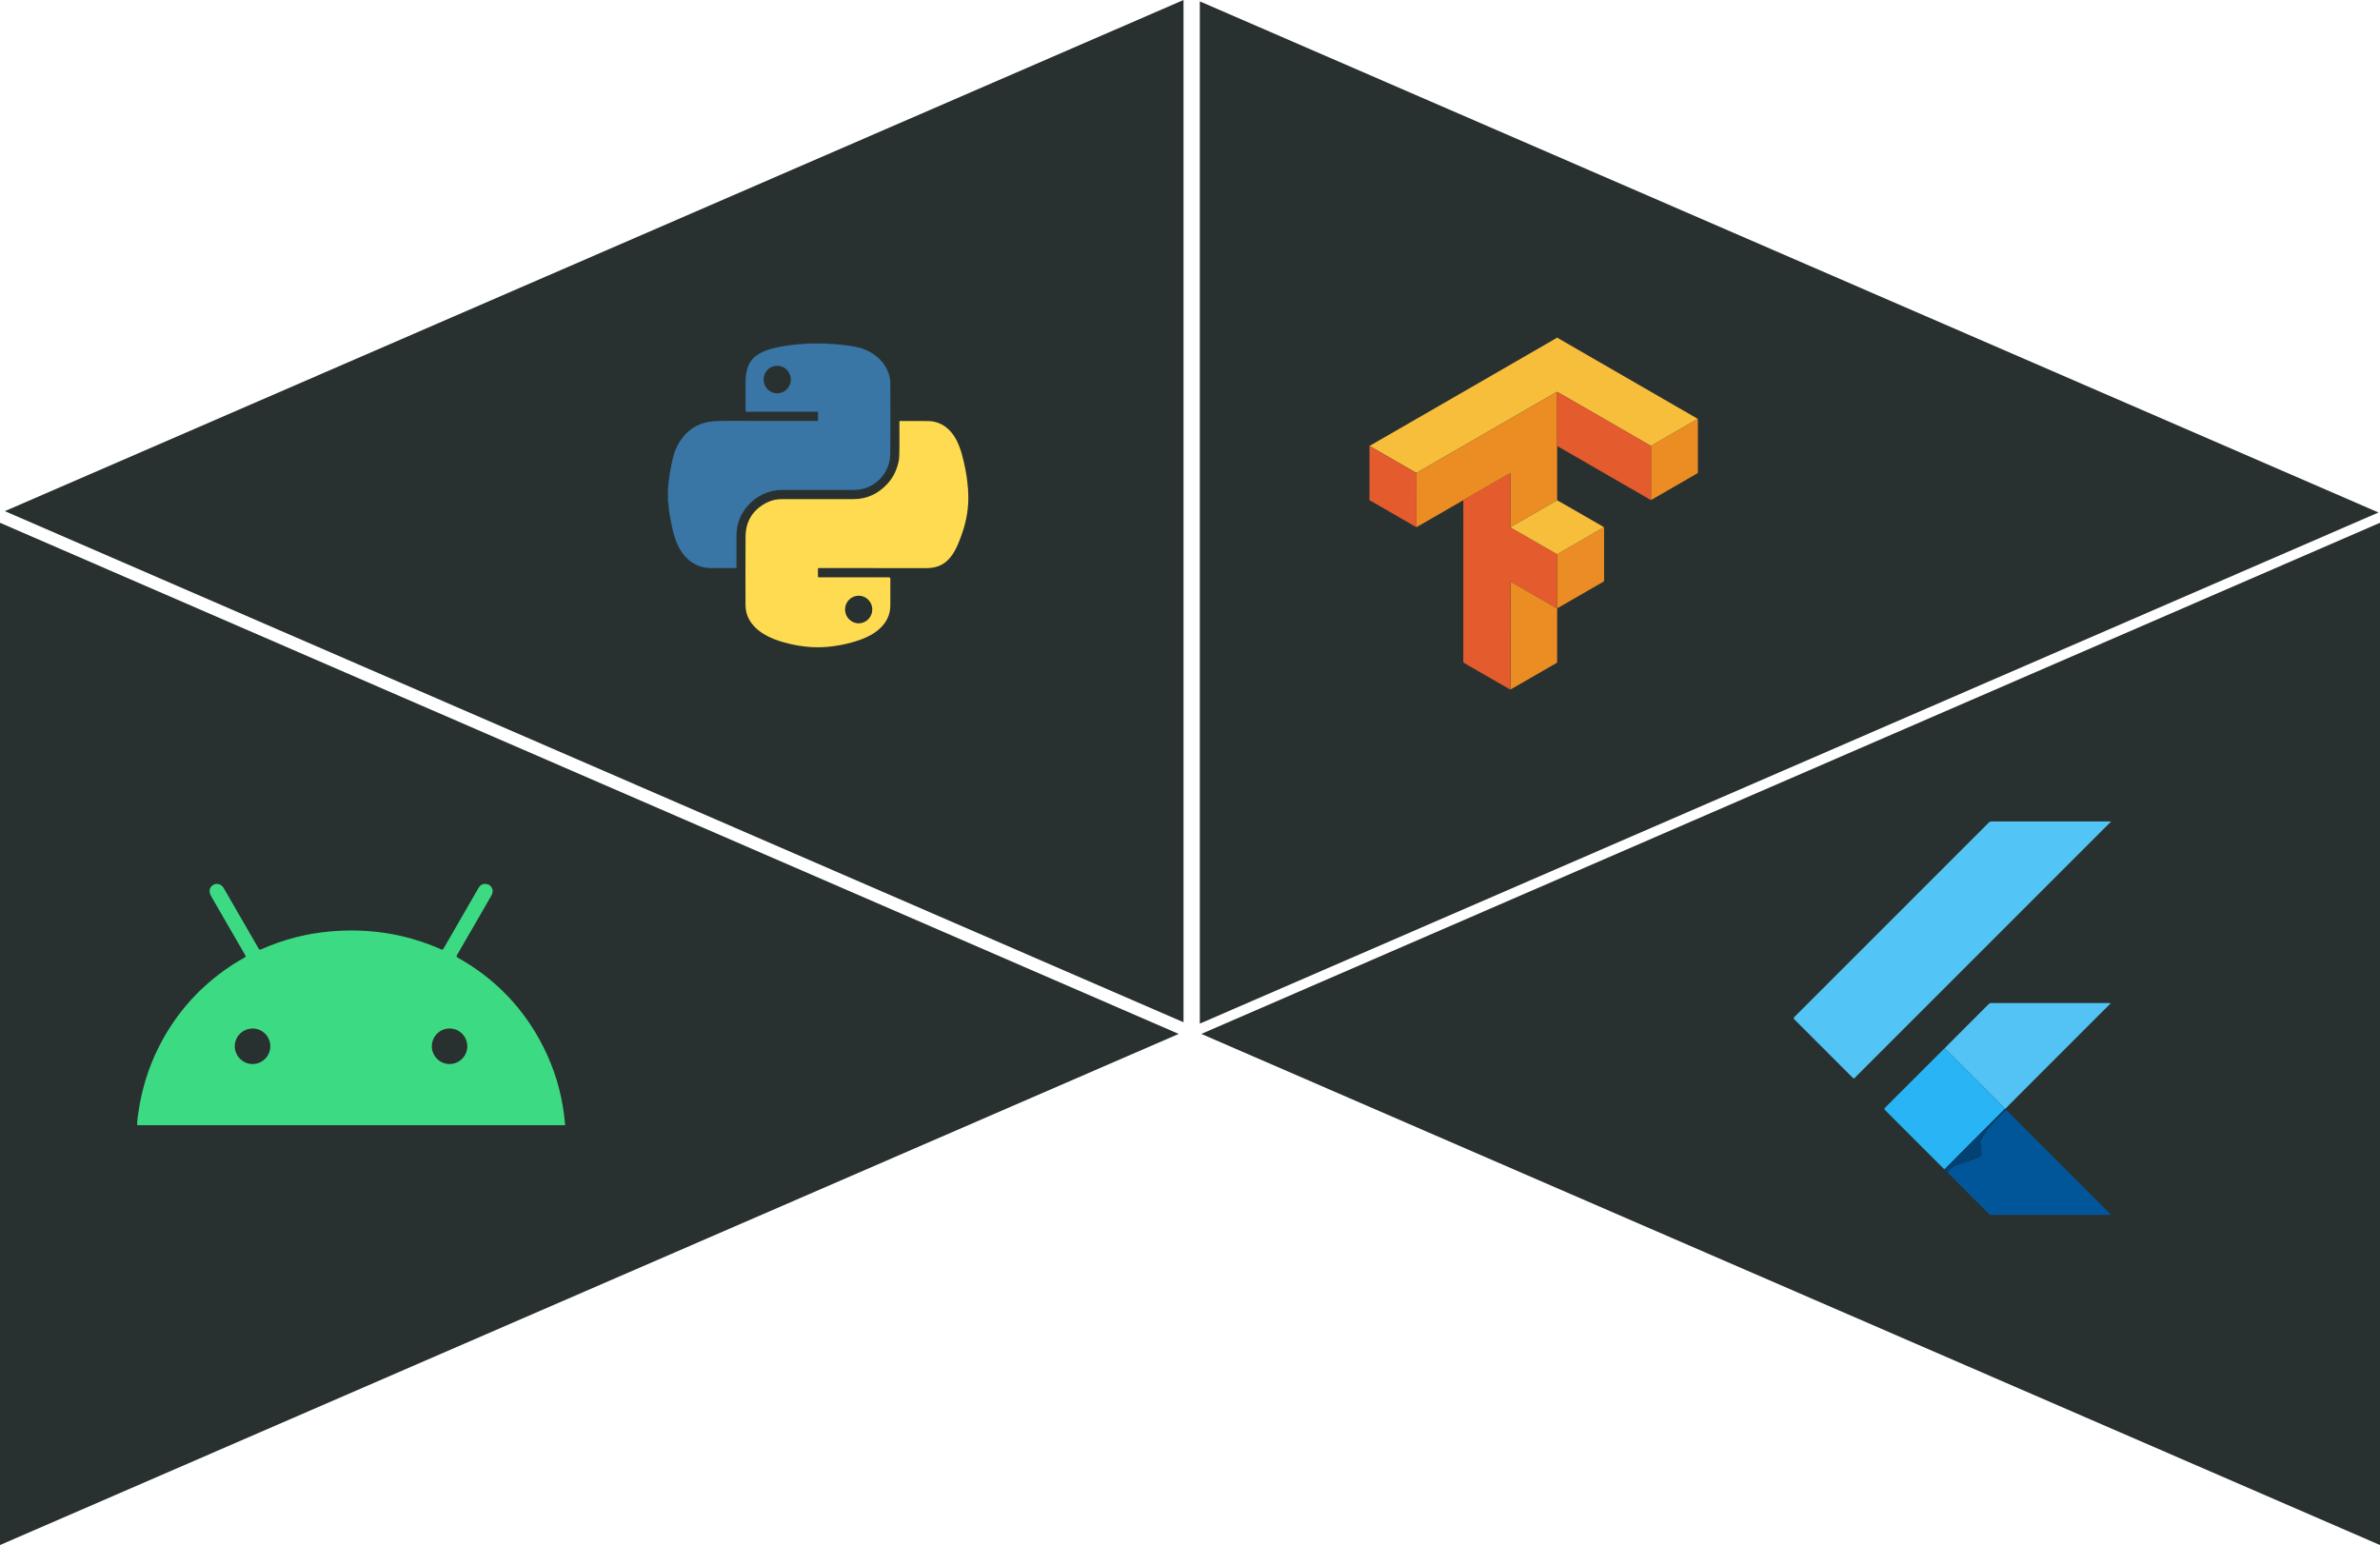 <?xml version="1.0" encoding="UTF-8" standalone="no"?>
<svg id="Layer_1" data-name="Layer 1" viewBox="0 0 956 620.65" version="1.1" width="956" height="620.65"
   xmlns="http://www.w3.org/2000/svg">
   <defs id="defs1">
      <style id="style1">
         .cls-1 {
            fill: #fedb50;
         }

         .cls-1,
         .cls-2,
         .cls-3,
         .cls-4,
         .cls-5,
         .cls-6,
         .cls-7,
         .cls-8,
         .cls-9,
         .cls-10,
         .cls-11,
         .cls-12,
         .cls-13 {
            stroke-width: 0px;
         }

         .cls-2 {
            fill: #3975a5;
         }

         .cls-3 {
            fill: #014173;
         }

         .cls-4 {
            fill: #ec8d24;
         }

         .cls-5 {
            fill: #3dda84;
         }

         .cls-6 {
            fill: #293130;
         }

         .cls-7 {
            fill: #29b5f5;
         }

         .cls-8 {
            fill: #eb8d24;
         }

         .cls-9 {
            fill: #53c4f6;
         }

         .cls-10 {
            fill: #f7be3c;
         }

         .cls-11 {
            fill: #e45b2d;
         }

         .cls-12 {
            fill: #01569a;
         }

         .cls-13 {
            fill: #53c3f6;
         }
      </style>
   </defs>
   <g id="g23" transform="translate(-700.55,-484.5)">
      <g id="g4">
         <polygon class="cls-6" points="1174.01,899.83 700.55,694.5 700.55,1105.15 " id="polygon1" />
         <polygon class="cls-6" points="1175.95,895.15 1175.95,484.5 702.49,689.83 " id="polygon2" />
         <polygon class="cls-6" points="1656.55,694.5 1183.1,899.83 1656.55,1105.15 " id="polygon3" />
         <polygon class="cls-6" points="1182.49,895.7 1655.95,690.37 1182.49,485.05 " id="polygon4" />
      </g>
      <path class="cls-5"
         d="m 755.66,936.5 c -0.07,-1.82 0.26,-3.6 0.52,-5.38 1.3,-8.9 3.88,-17.4 7.87,-25.47 6.25,-12.65 15.1,-23.08 26.55,-31.32 2.62,-1.88 5.34,-3.61 8.17,-5.15 0.48,-0.26 0.61,-0.43 0.3,-0.97 -4.59,-7.9 -9.15,-15.81 -13.72,-23.72 -1.01,-1.74 -0.76,-3.42 0.64,-4.39 1.47,-1.02 3.42,-0.56 4.38,1.09 1.66,2.85 3.3,5.71 4.95,8.57 3.01,5.21 6.03,10.42 9.03,15.64 0.31,0.54 0.52,0.72 1.18,0.42 8.9,-3.96 18.21,-6.35 27.92,-7.18 15.38,-1.31 30.17,0.95 44.3,7.23 0.57,0.26 0.75,0.04 1.01,-0.4 4.65,-8.08 9.32,-16.14 13.97,-24.22 0.65,-1.13 1.57,-1.75 2.88,-1.69 2.26,0.12 3.55,2.48 2.43,4.48 -1.47,2.63 -3,5.22 -4.5,7.83 -3.13,5.42 -6.25,10.84 -9.4,16.24 -0.34,0.58 -0.25,0.78 0.32,1.1 15.09,8.47 26.57,20.43 34.37,35.88 4.33,8.58 7.07,17.66 8.29,27.19 0.18,1.4 0.3,2.81 0.45,4.22 H 755.67 Z M 802,897.66 c -3.93,0 -7.17,3.23 -7.15,7.15 0.01,3.87 3.24,7.11 7.11,7.13 3.91,0.03 7.17,-3.21 7.18,-7.13 0,-3.95 -3.19,-7.15 -7.13,-7.16 z m 86.26,7.17 c 0,-3.97 -3.16,-7.17 -7.1,-7.18 -3.95,0 -7.15,3.19 -7.16,7.13 0,3.92 3.24,7.17 7.15,7.15 3.89,-0.01 7.1,-3.22 7.11,-7.11 z"
         id="path4" />
      <g id="g15">
         <path class="cls-10"
            d="m 1326.34,620.15 c -0.11,0.29 0.18,0.28 0.31,0.35 2.47,1.44 4.96,2.87 7.44,4.3 15.99,9.23 31.98,18.46 47.97,27.69 0.09,0.05 0.18,0.12 0.27,0.18 -0.05,0.25 -0.24,0.35 -0.44,0.46 -0.4,0.22 -0.8,0.45 -1.2,0.68 -3.72,2.14 -7.44,4.29 -11.15,6.44 -1.94,1.12 -3.86,2.26 -5.79,3.39 -0.19,-0.11 -0.39,-0.21 -0.58,-0.32 -3.45,-1.99 -6.91,-3.99 -10.36,-5.98 -7.08,-4.09 -14.16,-8.17 -21.24,-12.26 -1.85,-1.06 -3.7,-2.11 -5.55,-3.17 -0.15,0.07 -0.31,0.13 -0.45,0.21 -3.39,1.95 -6.78,3.9 -10.17,5.86 -6.59,3.8 -13.17,7.61 -19.75,11.41 -3.82,2.2 -7.64,4.41 -11.45,6.61 -3.42,1.97 -6.85,3.94 -10.26,5.92 -1.45,0.84 -2.88,1.7 -4.32,2.54 -0.19,0 -0.35,-0.09 -0.51,-0.18 -5.36,-3.1 -10.72,-6.2 -16.09,-9.28 -0.77,-0.44 -1.49,-1 -2.37,-1.26 v -0.22 c 0.27,0.16 0.41,-0.11 0.58,-0.21 10.93,-6.29 21.85,-12.59 32.76,-18.89 13.83,-7.98 27.66,-15.96 41.48,-23.95 0.12,-0.07 0.35,-0.08 0.32,-0.32 z"
            id="path5" />
         <path class="cls-11"
            d="m 1250.64,663.74 c 0.87,0.26 1.59,0.81 2.37,1.26 5.37,3.08 10.73,6.18 16.09,9.28 0.16,0.09 0.32,0.19 0.51,0.18 -0.13,0.28 -0.09,0.58 -0.09,0.87 0,6.96 0,13.92 -0.01,20.88 -0.24,0.02 -0.41,-0.15 -0.59,-0.26 -5.89,-3.4 -11.79,-6.8 -17.68,-10.2 -0.19,-0.11 -0.35,-0.28 -0.59,-0.27 v -21.74 z"
            id="path6" />
         <path class="cls-11"
            d="m 1307.02,761.4 c -1.86,-1.06 -3.73,-2.12 -5.59,-3.2 -4.2,-2.42 -8.4,-4.85 -12.61,-7.26 -0.37,-0.21 -0.49,-0.45 -0.49,-0.87 0.01,-21.35 0,-42.7 0.01,-64.05 0,-0.18 0.02,-0.37 0.03,-0.55 0.04,-0.16 0.16,-0.24 0.29,-0.31 0.95,-0.55 1.91,-1.1 2.86,-1.65 3.97,-2.29 7.94,-4.58 11.91,-6.86 1.19,-0.68 2.34,-1.45 3.59,-2.01 0.18,0.23 0.12,0.49 0.12,0.75 0,6.71 0,13.42 0,20.12 0,0.25 -0.06,0.52 0.09,0.75 0.05,0.04 0.09,0.07 0.14,0.11 1.48,0.85 2.97,1.7 4.45,2.55 4.73,2.72 9.46,5.45 14.19,8.18 0,0.33 0,0.66 0,0.99 0,6.92 0,13.84 0,20.77 0,0 0.01,-0.01 0.01,-0.01 -0.37,-0.08 -0.67,-0.29 -0.99,-0.47 -3.45,-1.99 -6.91,-3.98 -10.36,-5.98 -2.45,-1.42 -4.89,-2.84 -7.34,-4.26 -0.43,0.06 -0.2,0.4 -0.2,0.58 -0.01,13.96 -0.01,27.92 -0.01,41.88 0,0.27 0.07,0.56 -0.12,0.8 z"
            id="path7" />
         <path class="cls-4"
            d="m 1307.38,696.38 c 0,0 -0.09,-0.07 -0.14,-0.11 0,-0.09 0.01,-0.18 0.01,-0.27 0,-6.96 0,-13.92 0,-20.88 0,-0.13 0,-0.26 -0.02,-0.38 -0.02,-0.12 -0.1,-0.14 -0.2,-0.09 -1.26,0.57 -2.4,1.33 -3.59,2.01 -3.98,2.28 -7.94,4.57 -11.91,6.86 -0.95,0.55 -1.91,1.1 -2.86,1.65 -0.13,0.07 -0.26,0.15 -0.29,0.31 -0.25,-0.03 -0.41,0.14 -0.59,0.25 -5.88,3.39 -11.75,6.78 -17.63,10.17 -0.2,0.12 -0.38,0.29 -0.64,0.3 0,-6.96 0,-13.92 0.01,-20.88 0,-0.29 -0.04,-0.59 0.09,-0.87 1.44,-0.85 2.87,-1.71 4.32,-2.54 3.42,-1.98 6.84,-3.94 10.26,-5.92 3.82,-2.2 7.64,-4.4 11.45,-6.61 6.59,-3.8 13.17,-7.61 19.75,-11.41 3.39,-1.96 6.78,-3.91 10.17,-5.86 0.14,-0.08 0.3,-0.14 0.45,-0.21 0,7.27 0,14.55 0,21.82 0,7 0,14.01 0,21.01 0,0.24 0.01,0.48 0.02,0.72 -1.51,0.87 -3.02,1.74 -4.53,2.61 -4.61,2.66 -9.22,5.31 -13.83,7.97 -0.14,0.08 -0.3,0.15 -0.31,0.35 z"
            id="path8" />
         <path class="cls-11"
            d="m 1326.02,663.72 c 0,-7.27 0,-14.55 0,-21.82 1.85,1.06 3.7,2.11 5.55,3.17 7.08,4.08 14.16,8.17 21.24,12.26 3.45,1.99 6.91,3.99 10.36,5.98 0.19,0.11 0.39,0.21 0.58,0.32 0,7.24 0,14.47 0,21.71 -0.23,0.04 -0.37,-0.13 -0.54,-0.23 -12.2,-7.04 -24.4,-14.08 -36.59,-21.12 -0.19,-0.11 -0.35,-0.27 -0.59,-0.27 z"
            id="path9" />
         <path class="cls-4"
            d="m 1307.35,718.15 c 2.45,1.42 4.89,2.85 7.34,4.26 3.45,2 6.91,3.98 10.36,5.98 0.32,0.18 0.62,0.39 0.99,0.47 0,0.72 -0.02,1.43 -0.02,2.15 0,6.38 0,12.76 0,19.14 0,0.3 0,0.53 -0.33,0.72 -6.07,3.48 -12.12,6.99 -18.18,10.48 -0.05,0.03 -0.1,0.04 -0.15,0.06 -0.14,-0.2 -0.1,-0.42 -0.1,-0.64 0,-13.99 0,-27.99 0,-41.98 0,-0.22 -0.05,-0.44 0.1,-0.64 z"
            id="path10" />
         <path class="cls-8"
            d="m 1326.02,728.87 c 0,-6.92 0,-13.84 0,-20.77 0,-0.33 0,-0.66 0,-0.99 0.86,-0.49 1.73,-0.98 2.58,-1.48 4.74,-2.74 9.49,-5.46 14.22,-8.22 0.64,-0.37 1.38,-0.62 1.86,-1.23 0.3,0.1 0.2,0.36 0.2,0.56 0,6.95 0,13.9 0,20.85 0,0.28 -0.06,0.47 -0.33,0.62 -6.11,3.52 -12.22,7.04 -18.33,10.56 -0.06,0.04 -0.14,0.05 -0.2,0.08 z"
            id="path11" />
         <path class="cls-4"
            d="m 1363.75,685.33 c 0,-7.24 0,-14.47 0,-21.71 1.93,-1.13 3.86,-2.27 5.79,-3.39 3.71,-2.15 7.43,-4.29 11.15,-6.44 0.4,-0.23 0.8,-0.46 1.2,-0.68 0.19,-0.11 0.39,-0.21 0.44,-0.46 0.29,0.07 0.22,0.3 0.22,0.49 0,7 0,14.01 0,21.01 0,0.24 -0.06,0.4 -0.28,0.53 -6.13,3.53 -12.25,7.06 -18.37,10.59 -0.04,0.03 -0.1,0.03 -0.15,0.04 z"
            id="path12" />
         <path class="cls-10"
            d="m 1344.67,696.19 c -0.49,0.61 -1.22,0.85 -1.86,1.23 -4.73,2.75 -9.48,5.48 -14.22,8.22 -0.86,0.5 -1.72,0.98 -2.58,1.48 -4.73,-2.73 -9.46,-5.45 -14.19,-8.18 -1.48,-0.85 -2.96,-1.7 -4.45,-2.55 0,-0.2 0.16,-0.27 0.31,-0.35 4.61,-2.66 9.22,-5.31 13.83,-7.97 1.51,-0.87 3.02,-1.74 4.53,-2.61 2.01,1.15 4.01,2.29 6.02,3.44 4.05,2.33 8.11,4.67 12.16,7.01 0.16,0.09 0.31,0.2 0.46,0.29 z"
            id="path13" />
         <path class="cls-11"
            d="m 1307.35,718.15 c -0.15,0.19 -0.1,0.42 -0.1,0.64 0,13.99 0,27.99 0,41.98 0,0.22 -0.04,0.44 0.1,0.64 -0.11,0.13 -0.23,0.12 -0.33,0 0.2,-0.24 0.12,-0.53 0.12,-0.8 0,-13.96 0,-27.92 0.01,-41.88 0,-0.19 -0.23,-0.52 0.2,-0.58 z"
            id="path14" />
         <path class="cls-11"
            d="m 1307.02,674.65 c 0.1,-0.05 0.19,-0.03 0.2,0.09 0.02,0.13 0.02,0.26 0.02,0.38 0,6.96 0,13.92 0,20.88 0,0.09 0,0.18 -0.01,0.27 -0.15,-0.24 -0.09,-0.5 -0.09,-0.75 0,-6.71 0,-13.42 0,-20.12 0,-0.25 0.06,-0.52 -0.12,-0.75 z"
            id="path15" />
      </g>
      <g id="g20">
         <path class="cls-9"
            d="m 1548.55,814.5 c -2.34,2.33 -4.51,4.49 -6.67,6.65 -31.56,31.56 -63.13,63.13 -94.69,94.69 -0.52,0.52 -1.07,1.01 -1.54,1.57 -0.38,0.44 -0.6,0.34 -0.96,-0.03 -7.77,-7.79 -15.55,-15.57 -23.34,-23.34 -0.46,-0.46 -0.39,-0.67 0.03,-1.09 4.19,-4.15 8.35,-8.33 12.52,-12.5 21.8,-21.81 43.61,-43.61 65.41,-65.42 0.35,-0.35 0.68,-0.55 1.2,-0.55 15.76,0.02 31.51,0.01 47.27,0.01 h 0.78 z"
            id="path16" />
         <path class="cls-13"
            d="m 1481.64,905.66 c 0.38,-0.4 0.75,-0.82 1.14,-1.21 5.47,-5.48 10.95,-10.95 16.42,-16.44 0.4,-0.4 0.78,-0.6 1.37,-0.6 15.64,0.02 31.27,0.01 46.91,0.02 0.25,0 0.52,-0.08 0.88,0.14 -1.49,1.47 -2.95,2.91 -4.4,4.36 -12.06,12.07 -24.13,24.14 -36.19,36.21 -0.58,0.58 -1.14,1.18 -1.71,1.76 -0.04,-0.01 -0.09,-0.02 -0.13,-0.03 -3.3,-3.31 -6.6,-6.62 -9.9,-9.93 -4.53,-4.54 -9.07,-9.07 -13.6,-13.6 -0.25,-0.25 -0.52,-0.47 -0.78,-0.7 z"
            id="path17" />
         <path class="cls-12"
            d="m 1506.46,930.48 c 0.36,0.34 0.73,0.68 1.08,1.03 13.36,13.36 26.71,26.71 40.07,40.07 0.24,0.24 0.55,0.43 0.67,0.8 -0.28,0.25 -0.62,0.13 -0.92,0.13 -15.55,0 -31.09,0 -46.64,0.01 -0.51,0 -0.93,-0.05 -1.34,-0.46 -5.42,-5.45 -10.86,-10.88 -16.29,-16.31 -0.08,-0.08 -0.15,-0.18 -0.23,-0.27 0.29,-0.7 1.03,-0.96 1.46,-1.52 0.5,-0.66 1.16,-1.02 1.93,-1.29 3.02,-1.04 6.02,-2.11 9.03,-3.18 1.11,-0.39 1.38,-0.93 1.19,-2.01 -0.11,-0.6 -0.44,-1.12 -0.25,-1.84 0.09,-0.36 0.41,-1.03 0.03,-1.44 -0.37,-0.41 -0.36,-0.82 -0.31,-1.29 0.25,0 0.02,0.35 0.27,0.34 q 0.29,-1.49 1.27,-2.81 c 0.2,-0.27 0.45,-0.5 0.6,-0.79 0.57,-1.1 1.41,-2 2.2,-2.92 1.11,-1.29 2.25,-2.57 3.47,-3.76 0.87,-0.86 1.54,-1.95 2.72,-2.48 z"
            id="path18" />
         <path class="cls-7"
            d="m 1481.64,905.66 c 0.26,0.23 0.53,0.46 0.78,0.7 4.54,4.53 9.07,9.06 13.6,13.6 3.3,3.31 6.6,6.62 9.9,9.93 -4.73,4.72 -9.47,9.44 -14.19,14.17 -3.38,3.38 -6.74,6.77 -10.1,10.16 -0.2,-0.17 -0.41,-0.32 -0.59,-0.5 -7.72,-7.71 -15.43,-15.43 -23.15,-23.14 -0.36,-0.36 -0.69,-0.58 -0.12,-1.15 7.86,-7.82 15.69,-15.66 23.53,-23.5 0.1,-0.1 0.23,-0.18 0.34,-0.27 z"
            id="path19" />
         <path class="cls-3"
            d="m 1481.64,954.22 c 3.37,-3.39 6.73,-6.78 10.1,-10.16 4.72,-4.73 9.46,-9.45 14.19,-14.17 0.04,0 0.09,0.01 0.13,0.03 0.13,0.19 0.26,0.38 0.4,0.56 -1.18,0.53 -1.85,1.62 -2.72,2.48 -1.21,1.19 -2.35,2.47 -3.47,3.76 -0.79,0.91 -1.64,1.82 -2.2,2.92 -0.15,0.29 -0.4,0.53 -0.6,0.79 q -0.98,1.32 -1.27,2.81 c -0.25,0.02 -0.02,-0.34 -0.27,-0.34 -0.05,0.47 -0.06,0.88 0.31,1.29 0.38,0.42 0.06,1.09 -0.03,1.44 -0.19,0.73 0.15,1.25 0.25,1.84 0.19,1.08 -0.08,1.62 -1.19,2.01 -3.01,1.07 -6.01,2.14 -9.03,3.18 -0.78,0.27 -1.43,0.64 -1.93,1.29 -0.43,0.56 -1.17,0.83 -1.46,1.52 -0.47,-0.37 -0.93,-0.74 -1.22,-1.27 z"
            id="path20" />
      </g>
      <g id="g22">
         <path class="cls-2"
            d="m 1033.11,622.49 c 0.02,0.17 0.16,0.11 0.25,0.11 2.06,0.08 4.11,0.24 6.15,0.5 1,0.13 1.99,0.27 2.98,0.42 1.19,0.18 2.37,0.4 3.54,0.71 1.17,0.31 2.3,0.78 3.37,1.33 2.85,1.47 5.2,3.49 6.86,6.27 1.27,2.13 1.92,4.44 1.91,6.92 0,9.45 0.08,18.9 -0.04,28.35 -0.08,6.82 -5.14,12.73 -11.88,13.96 -0.97,0.18 -1.94,0.25 -2.92,0.25 -9.56,0 -19.12,0 -28.68,0 -8.59,0 -16.32,6.39 -17.95,14.84 -0.22,1.12 -0.32,2.24 -0.32,3.38 0,4.25 0,8.5 0,12.76 0,0.31 -0.07,0.41 -0.4,0.41 -3.17,-0.01 -6.34,0 -9.52,0 -3.16,0 -6.07,-0.81 -8.62,-2.74 -1.74,-1.32 -3.1,-2.97 -4.19,-4.85 -1.58,-2.73 -2.46,-5.72 -3.13,-8.78 -0.54,-2.44 -1.01,-4.9 -1.31,-7.39 -0.1,-0.83 -0.15,-1.66 -0.24,-2.49 -0.01,-0.11 0.08,-0.27 -0.12,-0.32 v -6.08 c 0.18,-0.03 0.11,-0.18 0.12,-0.28 0.06,-0.63 0.1,-1.26 0.17,-1.89 0.27,-2.38 0.68,-4.73 1.19,-7.07 0.49,-2.2 0.95,-4.42 1.93,-6.47 3.25,-6.85 8.7,-10.5 16.24,-10.7 6.81,-0.18 13.62,-0.04 20.44,-0.04 6.6,0 13.2,0 19.8,0 0.29,0 0.38,-0.06 0.38,-0.36 -0.02,-0.96 0,-1.91 0,-2.87 0,-0.54 0.07,-0.48 -0.48,-0.48 -9.39,0 -18.79,0 -28.18,0 q -0.45,0 -0.45,-0.45 c 0,-3.5 0,-6.99 0,-10.49 0,-1.67 0.07,-3.34 0.38,-4.98 0.37,-1.96 1.09,-3.75 2.45,-5.25 1.45,-1.6 3.28,-2.6 5.27,-3.36 3.19,-1.21 6.54,-1.77 9.9,-2.21 2.12,-0.28 4.25,-0.46 6.38,-0.56 0.09,0 0.23,0.07 0.25,-0.11 h 8.48 z m -20.39,8.93 c -3.01,0 -5.44,2.49 -5.44,5.55 0,3.05 2.47,5.53 5.47,5.53 2.99,0 5.44,-2.49 5.45,-5.52 0,-3.07 -2.46,-5.56 -5.48,-5.56 z"
            id="path21" />
         <path class="cls-1"
            d="m 1051.75,712.7 c -7.41,0 -14.83,0 -22.24,0 -0.32,0 -0.41,0.07 -0.4,0.4 0.02,0.99 0.02,1.98 0,2.97 0,0.29 0.08,0.34 0.35,0.34 9.38,0 18.77,0 28.15,0 q 0.58,0 0.58,0.57 c 0,3.58 0.02,7.17 -0.01,10.75 -0.03,3.69 -1.5,6.74 -4.19,9.23 -2.25,2.08 -4.92,3.45 -7.77,4.49 -3.51,1.27 -7.13,2.11 -10.83,2.62 -2.94,0.41 -5.89,0.54 -8.86,0.38 -3.67,-0.21 -7.26,-0.86 -10.8,-1.82 -2.95,-0.81 -5.79,-1.85 -8.41,-3.45 -1.83,-1.12 -3.46,-2.46 -4.77,-4.17 -1.72,-2.25 -2.54,-4.8 -2.54,-7.63 0,-9.15 -0.07,-18.3 0.03,-27.45 0.07,-6.34 3.15,-10.91 8.83,-13.69 1.89,-0.92 3.92,-1.24 6.02,-1.24 9.48,0 18.97,0 28.45,0 5.5,0 10.02,-2.18 13.7,-6.2 1.88,-2.06 3.21,-4.44 4.01,-7.12 0.4,-1.35 0.68,-2.71 0.72,-4.12 0.14,-4.52 0.03,-9.03 0.05,-13.55 0,-0.31 0.06,-0.4 0.39,-0.4 3.71,0.02 7.41,0 11.12,0.03 1.94,0.02 3.8,0.45 5.51,1.37 0.7,0.37 1.35,0.82 1.97,1.32 2.55,2.07 4.06,4.83 5.2,7.83 0.65,1.73 1.09,3.51 1.54,5.3 0.54,2.16 0.97,4.34 1.3,6.54 0.11,0.7 0.16,1.4 0.25,2.1 0.1,0.73 0.18,1.47 0.23,2.2 0.04,0.52 0.15,1.04 0.09,1.58 -0.03,0.28 0.05,0.57 0.06,0.85 0.22,5.55 -0.66,10.92 -2.51,16.15 -0.84,2.37 -1.71,4.72 -2.94,6.92 -1.05,1.87 -2.32,3.56 -4.09,4.82 -1.6,1.15 -3.4,1.76 -5.34,1.99 -0.84,0.1 -1.69,0.11 -2.53,0.11 -6.78,0 -13.56,0 -20.34,0 v 0 z m -0.82,16.62 c 0,-3.05 -2.45,-5.52 -5.47,-5.52 -3.01,0 -5.47,2.47 -5.47,5.52 0,3.06 2.47,5.57 5.47,5.57 3.01,0 5.47,-2.51 5.47,-5.57 z"
            id="path22" />
      </g>
   </g>
</svg>